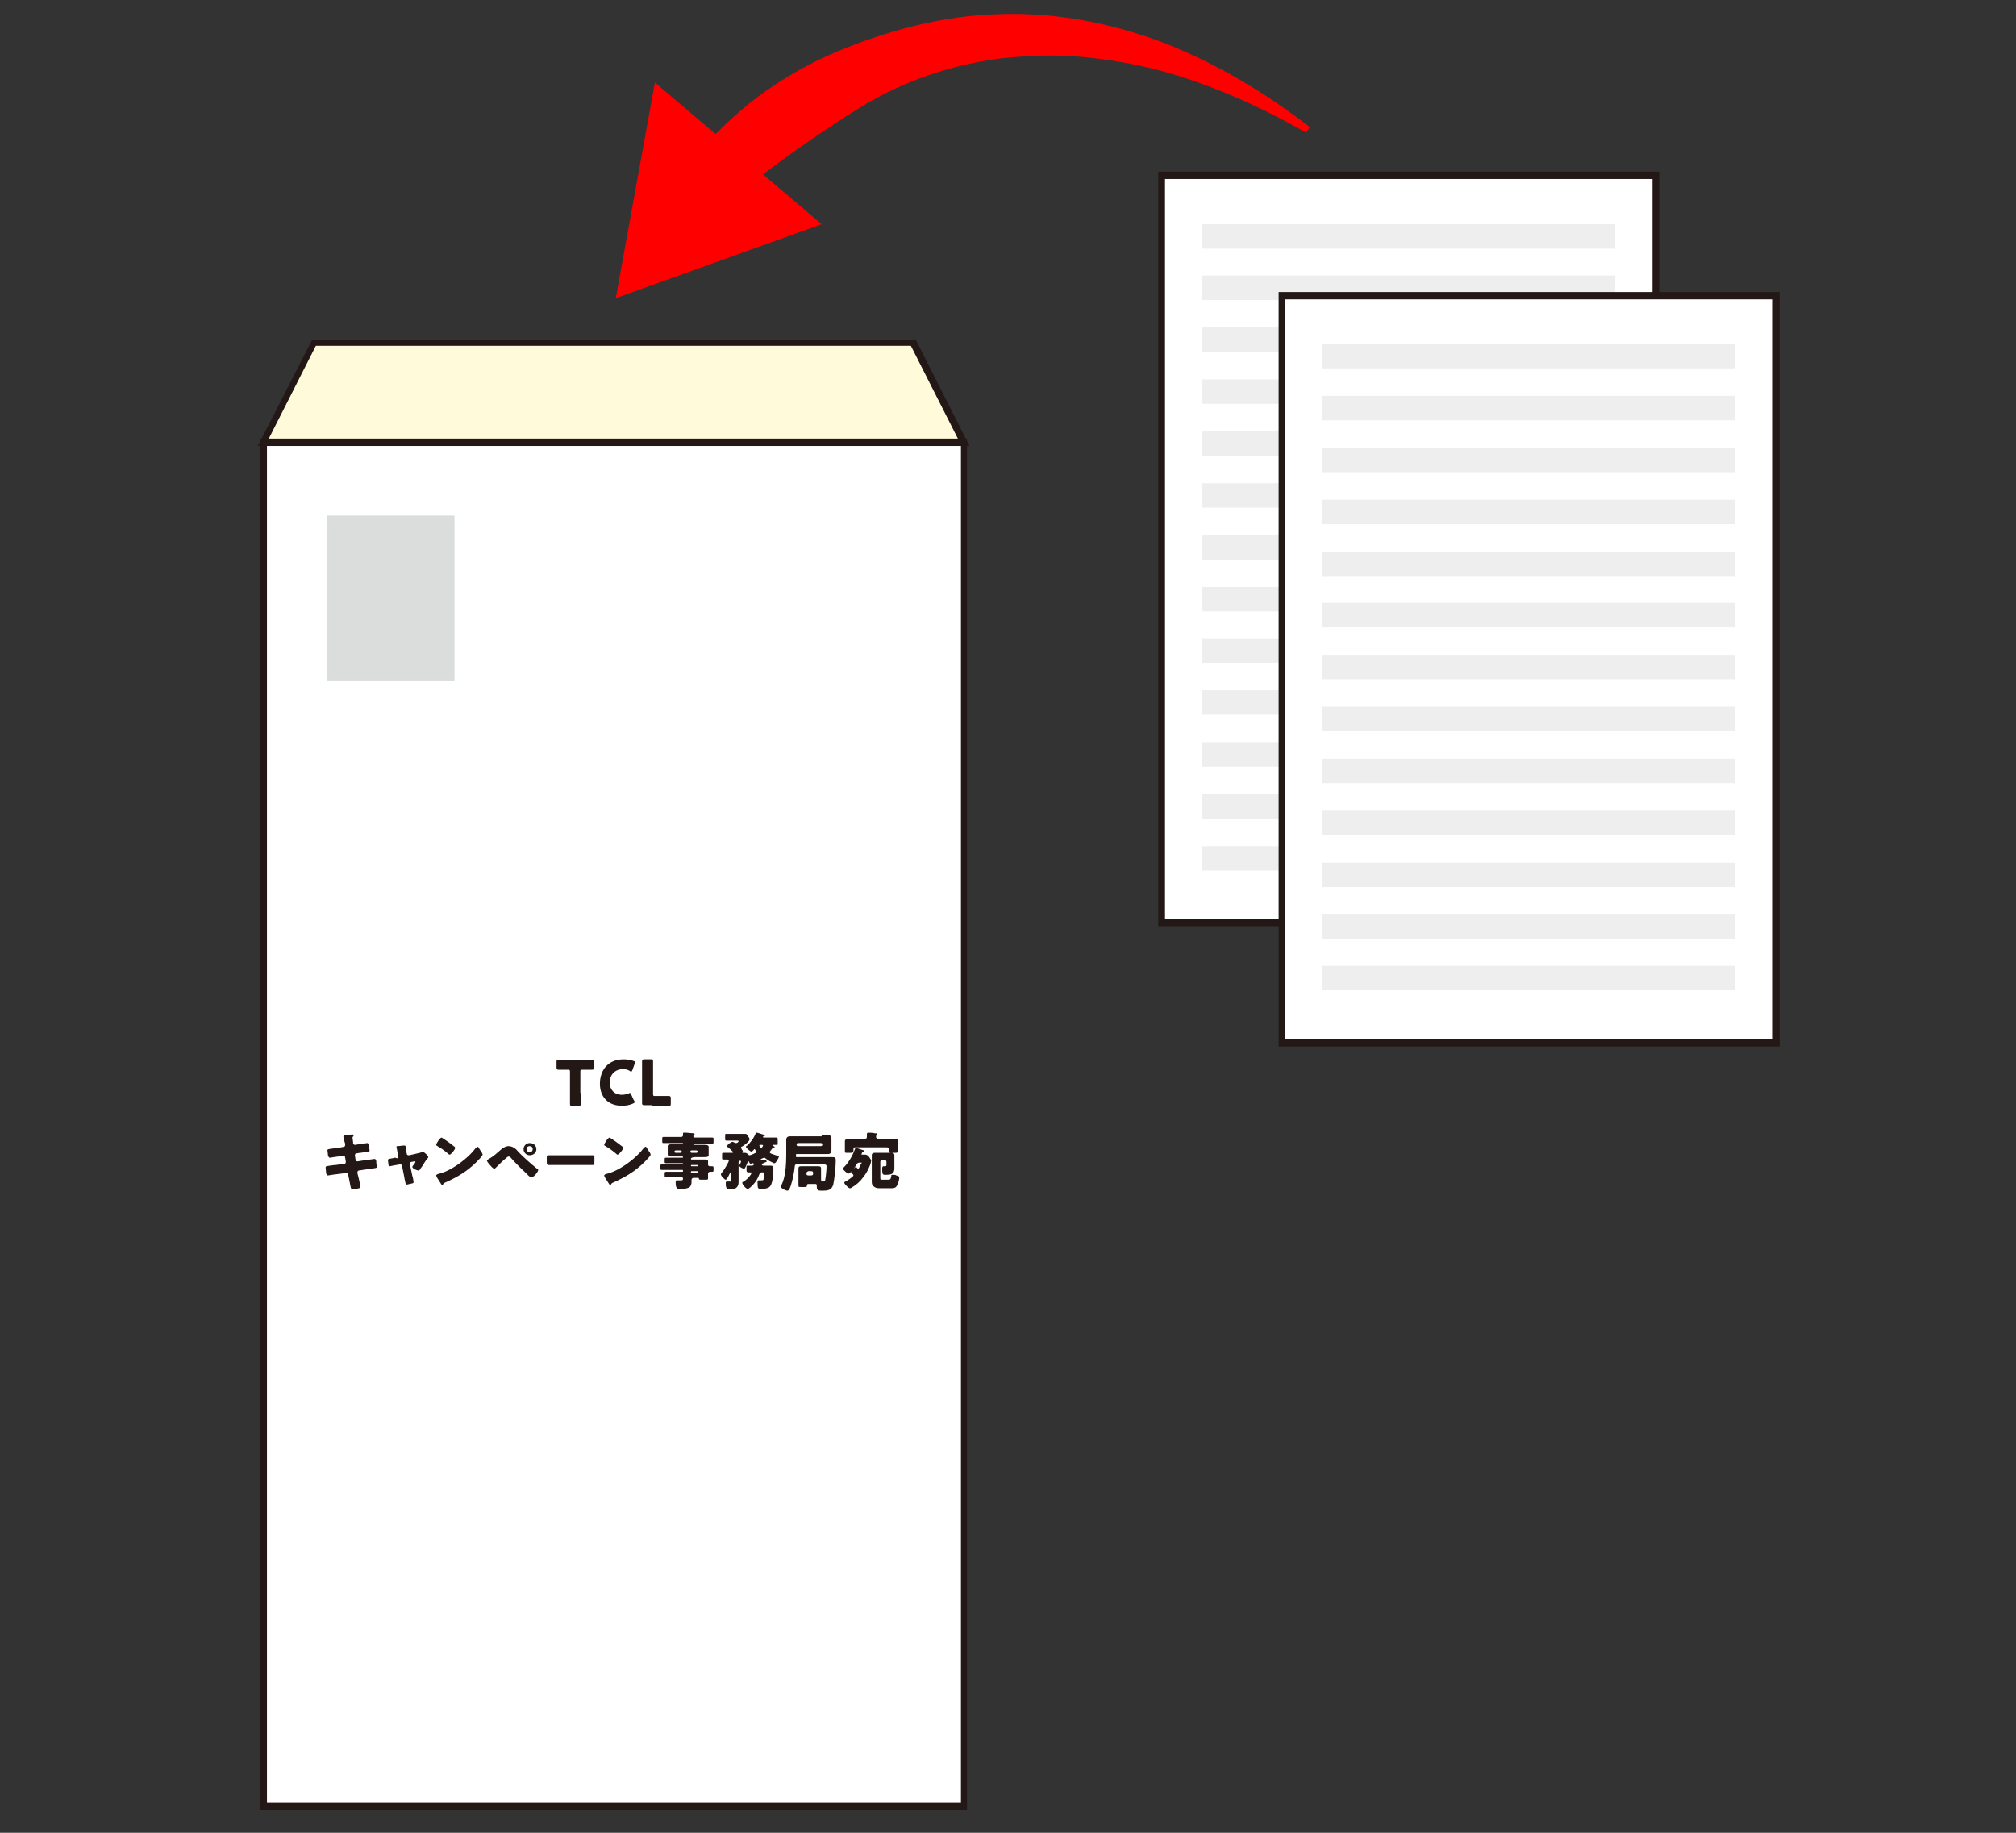 <?xml version="1.0" encoding="utf-8"?>
<!-- Generator: Adobe Illustrator 26.3.1, SVG Export Plug-In . SVG Version: 6.00 Build 0)  -->
<svg version="1.1" id="レイヤー_1" xmlns="http://www.w3.org/2000/svg" xmlns:xlink="http://www.w3.org/1999/xlink" x="0px"
	 y="0px" viewBox="0 0 330 300" style="enable-background:new 0 0 330 300;" xml:space="preserve">
<rect x="0" y="0" width="330" height="300" fill="#333333" stroke="none"/>
<style type="text/css">
	.st0{fill:#FFFBDA;}
	.st1{fill:#231815;}
	.st2{fill:#FFFFFF;}
	.st3{fill:#DBDCDC;}
	.st4{fill:#EEEEEF;}
	.st5{fill:#FF0000;}
	.st6{fill:none;}
</style>
<g id="レイヤー_1_00000136389519837240837600000004315923232703182503_">
</g>
<g id="design">
	<g>
		<g>
			<g>
				<polygon class="st0" points="157.8,72.4 149.5,56.1 51.4,56.1 43.1,72.4 				"/>
				<path class="st1" d="M158.7,73H42.2l8.9-17.4h98.8L158.7,73z M44,71.8h112.8l-7.7-15.2H51.7L44,71.8z"/>
			</g>
			<g>
				<rect x="43.1" y="72.4" class="st2" width="114.7" height="223.3"/>
				<path class="st1" d="M158.4,296.3H42.5V71.8h115.8V296.3z M43.7,295.1h113.6V73H43.7V295.1z"/>
			</g>
			<g>
				<rect x="53.5" y="84.4" class="st3" width="20.9" height="27"/>
			</g>
		</g>
		<g>
			<g>
				<rect x="190.1" y="28.7" class="st2" width="80.9" height="122.3"/>
				<path class="st1" d="M271.6,151.6h-82V28.1h82V151.6z M190.7,150.4h79.8V29.3h-79.8V150.4z"/>
			</g>
			<g>
				<rect x="196.8" y="36.7" class="st4" width="67.6" height="4"/>
			</g>
			<g>
				<rect x="196.8" y="45.1" class="st4" width="67.6" height="4"/>
			</g>
			<g>
				<rect x="196.8" y="53.6" class="st4" width="67.6" height="4"/>
			</g>
			<g>
				<rect x="196.8" y="62.1" class="st4" width="67.6" height="4"/>
			</g>
			<g>
				<rect x="196.8" y="70.6" class="st4" width="67.6" height="4"/>
			</g>
			<g>
				<rect x="196.8" y="79.1" class="st4" width="67.6" height="4"/>
			</g>
			<g>
				<rect x="196.8" y="87.6" class="st4" width="67.6" height="4"/>
			</g>
			<g>
				<rect x="196.8" y="96.1" class="st4" width="67.6" height="4"/>
			</g>
			<g>
				<rect x="196.8" y="104.5" class="st4" width="67.6" height="4"/>
			</g>
			<g>
				<rect x="196.8" y="113" class="st4" width="67.6" height="4"/>
			</g>
			<g>
				<rect x="196.8" y="121.5" class="st4" width="67.6" height="4"/>
			</g>
			<g>
				<rect x="196.8" y="130" class="st4" width="67.6" height="4"/>
			</g>
			<g>
				<rect x="196.8" y="138.5" class="st4" width="67.6" height="4"/>
			</g>
		</g>
		<g>
			<g>
				<rect x="209.8" y="48.4" class="st2" width="80.9" height="122.3"/>
				<path class="st1" d="M291.3,171.3h-82V47.8h82V171.3z M210.4,170.1h79.8V49h-79.8V170.1z"/>
			</g>
			<g>
				<rect x="216.4" y="56.3" class="st4" width="67.6" height="4"/>
			</g>
			<g>
				<rect x="216.4" y="64.8" class="st4" width="67.6" height="4"/>
			</g>
			<g>
				<rect x="216.4" y="73.3" class="st4" width="67.6" height="4"/>
			</g>
			<g>
				<rect x="216.4" y="81.8" class="st4" width="67.6" height="4"/>
			</g>
			<g>
				<rect x="216.4" y="90.3" class="st4" width="67.6" height="4"/>
			</g>
			<g>
				<rect x="216.4" y="98.7" class="st4" width="67.6" height="4"/>
			</g>
			<g>
				<rect x="216.4" y="107.2" class="st4" width="67.6" height="4"/>
			</g>
			<g>
				<rect x="216.4" y="115.7" class="st4" width="67.6" height="4"/>
			</g>
			<g>
				<rect x="216.4" y="124.2" class="st4" width="67.6" height="4"/>
			</g>
			<g>
				<rect x="216.4" y="132.7" class="st4" width="67.6" height="4"/>
			</g>
			<g>
				<rect x="216.4" y="141.2" class="st4" width="67.6" height="4"/>
			</g>
			<g>
				<rect x="216.4" y="149.7" class="st4" width="67.6" height="4"/>
			</g>
			<g>
				<rect x="216.4" y="158.1" class="st4" width="67.6" height="4"/>
			</g>
		</g>
		<g>
			<g>
				<g>
					<path class="st5" d="M213.8,21.7c-3.9-2.2-7.8-4.2-11.8-5.9s-8.1-3.2-12.3-4.3s-8.4-1.8-12.7-2.2c-4.2-0.4-8.5-0.2-12.7,0.2
						c-8.3,1-16.4,3.7-23.5,8.1c-3.6,2.2-7,4.5-10.4,6.9c-3.4,2.4-6.8,5-10.1,7.6l-6.4-6.7c3.1-3.5,6.5-6.8,10.2-9.6
						c3.8-2.8,7.9-5.2,12.3-7.1c8.7-3.7,18-6.2,27.4-6.4c9.4-0.3,18.7,1.6,27.2,4.9c8.5,3.4,16.3,8.1,23.4,13.6L213.8,21.7z"/>
				</g>
				<g>
					<g>
						<polygon class="st5" points="107.2,13.5 100.8,48.8 134.5,36.7 						"/>
					</g>
				</g>
			</g>
		</g>
		<g>
			<g>
				<g>
					<path class="st1" d="M95.1,178.9c0,0.5,0,1.7,0,1.8c0,0.2-0.1,0.3-0.3,0.3h-1.2c-0.2,0-0.3,0-0.3-0.3c0-0.1,0-1.2,0-1.8v-3.5
						c0-0.3-0.1-0.3-0.3-0.3h-0.2c-0.4,0-1.3,0-1.4,0c-0.2,0-0.3-0.1-0.3-0.3v-1c0-0.2,0-0.3,0.3-0.3c0.1,0,1.1,0,1.6,0h2.3
						c0.5,0,1.5,0,1.6,0c0.2,0,0.3,0.1,0.3,0.3v1c0,0.2,0,0.3-0.3,0.3c-0.1,0-1,0-1.4,0h-0.2c-0.3,0-0.3,0.1-0.3,0.3v3.5H95.1z"/>
				</g>
				<g>
					<path class="st1" d="M103.9,180.4c0,0.1-0.1,0.1-0.2,0.2c-0.6,0.3-1.3,0.4-1.9,0.4c-2.3,0-3.6-1.5-3.6-3.6c0-2.2,1.3-4,3.9-4
						c0.6,0,1.2,0.1,1.7,0.3c0.2,0.1,0.2,0.1,0.2,0.2c0,0.1,0,0.1-0.1,0.2l-0.4,1.1c-0.1,0.2-0.1,0.2-0.2,0.2s-0.1,0-0.2-0.1
						c-0.3-0.2-0.7-0.3-1.1-0.3c-1.4,0-2.2,1-2.2,2.2c0,1.1,0.7,2,2,2c0.4,0,0.8-0.1,1.1-0.2c0.1-0.1,0.2-0.1,0.2-0.1
						c0.1,0,0.1,0.1,0.2,0.2l0.4,0.9C103.9,180.3,103.9,180.3,103.9,180.4z"/>
				</g>
				<g>
					<path class="st1" d="M106.8,180.9c-0.5,0-1.3,0-1.4,0c-0.2,0-0.3-0.1-0.3-0.3c0-0.1,0-1.2,0-1.7v-3.4c0-0.5,0-1.7,0-1.8
						c0-0.2,0.1-0.3,0.3-0.3h1.2c0.2,0,0.3,0,0.3,0.3c0,0.1,0,1.2,0,1.8v3.6c0,0.3,0.1,0.3,0.3,0.3h0.7c0.5,0,1.5,0,1.6,0
						c0.2,0,0.3,0.1,0.3,0.3v1c0,0.2,0,0.3-0.3,0.3c-0.1,0-1.1,0-1.6,0h-1.1V180.9z"/>
				</g>
			</g>
			<g>
				<g>
					<g>
						<path class="st1" d="M113.1,189.7c0,0.1,0.1,0.1,0.1,0.1h1.2c0.3,0,0.7,0,1,0c0.2,0,0.5,0,0.5,0.3c0,0.2,0,0.3,0,0.5
							s0.1,0.3,0.3,0.3c0.1,0,0.3,0,0.4,0c0.2,0,0.2,0.1,0.2,0.4v0.2c0,0.2,0,0.3-0.2,0.3h-0.4c-0.1,0-0.3,0.1-0.3,0.3l0,0
							c0,0.3,0,0.6,0,0.8s-0.2,0.2-0.3,0.2h-0.7c-0.4,0-0.5,0-0.5-0.2c0-0.1-0.1-0.1-0.2-0.1h-0.7c-0.2,0-0.3,0.2-0.3,0.3
							s0,0.3,0,0.4c0,0.3-0.1,0.6-0.3,0.8c-0.4,0.3-1.1,0.3-1.6,0.3c-0.4,0-0.5,0-0.6-0.3c-0.1-0.2-0.1-0.6-0.1-0.8
							c0-0.1,0-0.3,0.2-0.3c0.1,0,0.2,0,0.2,0c0.1,0,0.3,0,0.4,0c0.3,0,0.4,0,0.4-0.3c0-0.1-0.1-0.2-0.2-0.2h-1.2
							c-0.6,0-0.9,0-1.2,0c-0.4,0-0.4,0-0.4-0.4v-0.2c0-0.2,0-0.3,0.3-0.3c0.4,0,0.9,0,1.3,0h1.3c0.1,0,0.1-0.1,0.1-0.1v-0.1
							c0-0.1,0-0.1-0.1-0.1h-2c-0.5,0-0.9,0-1.4,0c-0.2,0-0.2-0.1-0.2-0.3V191c0-0.3,0-0.4,0.2-0.4c0.5,0,0.9,0,1.4,0h2
							c0.1,0,0.1-0.1,0.1-0.1l0,0c0-0.1,0-0.1-0.1-0.1h-1.9c-0.3,0-0.5,0-0.8,0c-0.2,0-0.2-0.1-0.2-0.2v-0.4c0-0.2,0-0.3,0.2-0.3
							c0.3,0,0.5,0,0.8,0h1.9c0.1,0,0.1-0.1,0.1-0.1l0,0c0-0.1,0-0.1-0.1-0.1h-0.6c-0.4,0-0.8,0-1.1,0c-0.2,0-0.7,0-0.7-0.3
							c0-0.1,0-0.1,0-0.2c0-0.1,0-0.2,0-0.3v-0.4c0-0.1,0-0.2,0-0.3s0-0.1,0-0.2c0-0.3,0.4-0.3,0.7-0.3c0.4,0,0.8,0,1.1,0h0.6
							c0.1,0,0.1-0.1,0.1-0.1l0,0c0-0.1,0-0.1-0.1-0.1h-1.8c-0.4,0-0.9,0-1.3,0c-0.2,0-0.2-0.1-0.2-0.3v-0.3c0-0.3,0-0.4,0.2-0.4
							c0.4,0,0.9,0,1.3,0h1.6c0.2,0,0.3-0.1,0.3-0.3c0,0,0-0.2,0-0.3s0.1-0.1,0.2-0.1s0.2,0,0.3,0c0.3,0,0.9,0.1,1.2,0.1
							c0.1,0,0.2,0.1,0.2,0.1c0,0.1,0,0.1-0.1,0.2c-0.1,0-0.1,0.1-0.1,0.2c0,0.1,0,0.2,0.2,0.2h1.6c0.5,0,0.9,0,1.3,0
							c0.2,0,0.2,0.1,0.2,0.3v0.4c0,0.2,0,0.3-0.2,0.3c-0.4,0-0.9,0-1.3,0h-1.7c-0.1,0-0.1,0.1-0.1,0.1l0,0c0,0.1,0.1,0.1,0.1,0.1
							h0.6c0.4,0,0.8,0,1.1,0c0.2,0,0.7,0,0.7,0.3c0,0.1,0,0.1,0,0.2c0,0.1,0,0.2,0,0.3v0.4c0,0.1,0,0.2,0,0.3s0,0.1,0,0.2
							c0,0.3-0.4,0.3-0.7,0.3c-0.4,0-0.8,0-1.1,0h-0.6C113.1,189.5,113.1,189.6,113.1,189.7L113.1,189.7z M113.2,191.7
							c-0.1,0-0.1,0.1-0.1,0.1v0.1c0,0.1,0.1,0.1,0.1,0.1h1c0.1,0,0.1-0.1,0.1-0.1v-0.1c0-0.1-0.1-0.1-0.1-0.1H113.2z M113.1,190.8
							c0,0.1,0.1,0.1,0.1,0.1h1c0.1,0,0.1-0.1,0.1-0.1l0,0c0-0.1-0.1-0.1-0.1-0.1h-1C113.1,190.7,113.1,190.7,113.1,190.8
							L113.1,190.8z M110.6,188.3c-0.1,0-0.2,0.1-0.2,0.2l0,0c0,0.1,0.1,0.2,0.2,0.2h0.8c0.1,0,0.2-0.1,0.2-0.2l0,0
							c0-0.1-0.1-0.2-0.2-0.2H110.6z M113.2,188.3c-0.1,0-0.2,0.1-0.2,0.2l0,0c0,0.1,0.1,0.2,0.2,0.2h0.8c0.1,0,0.2-0.1,0.2-0.2l0,0
							c0-0.1-0.1-0.2-0.2-0.2H113.2z"/>
					</g>
					<g>
						<path class="st1" d="M124.7,190.6c0,0.1,0.1,0.2,0.3,0.2c0.3,0,0.6,0,0.9,0c0.5,0,0.7,0,0.7,0.5c0,0.6-0.1,1.9-0.3,2.4
							c-0.2,0.8-0.9,0.9-1.7,0.9c-0.5,0-0.6,0-0.6-1c0-0.2,0-0.4,0.2-0.4h0.1c0.1,0,0.2,0,0.3,0c0.3,0,0.4,0,0.4-0.3
							c0-0.2,0.1-0.6,0.1-0.8s-0.1-0.2-0.4-0.2l0,0c-0.2,0-0.3,0.1-0.4,0.3c-0.2,0.6-0.6,1.3-1.1,1.8c-0.2,0.2-0.6,0.6-0.8,0.6
							c-0.3,0-0.9-0.7-0.9-1c0-0.1,0.1-0.1,0.2-0.2c0.4-0.2,0.8-0.6,1.1-1c0.1-0.1,0.2-0.3,0.2-0.4s-0.1-0.1-0.1-0.1
							c-0.1,0-0.3,0-0.4,0c-0.2,0-0.3-0.1-0.3-0.3v-0.5c0-0.3,0-0.3,0.3-0.3c0.2,0,0.4,0,0.6,0s0.3-0.1,0.3-0.3l-0.1-0.1h-0.1
							c-0.1,0-0.3,0.1-0.3,0.1c-0.2,0-0.2-0.2-0.3-0.3c0-0.1,0-0.1-0.1-0.1s-0.1,0.1-0.1,0.1c-0.1,0.2-0.2,0.5-0.3,0.7
							c-0.1,0.2-0.2,0.4-0.3,0.4c-0.2,0-0.8-0.3-0.8-0.5c0-0.1,0-0.1,0.1-0.2c0.1-0.1,0.2-0.4,0.2-0.5s-0.1-0.1-0.2-0.1
							s-0.2,0.1-0.2,0.2v2.7c0,0.2,0,0.4,0,0.6c0,1-0.7,1.2-1.5,1.2c-0.3,0-0.4,0-0.5-0.3c-0.1-0.2-0.1-0.5-0.1-0.7s0-0.3,0.2-0.3
							h0.4c0.3,0,0.3,0,0.3-0.4v-1c0,0,0-0.1-0.1-0.1s-0.1,0.1-0.1,0.1c-0.1,0.2-0.5,1.1-0.7,1.1s-0.8-0.6-0.8-0.9
							c0-0.1,0.1-0.1,0.1-0.2c0.4-0.4,1.2-1.8,1.2-2c0-0.1-0.1-0.2-0.2-0.2c-0.2,0-0.5,0-0.7,0s-0.2-0.1-0.2-0.3V189
							c0-0.2,0-0.3,0.2-0.3c0.3,0,0.6,0,0.9,0h0.5c0.1,0,0.2,0,0.2-0.1s-0.7-0.7-0.8-0.8c-0.1,0-0.2-0.1-0.2-0.2
							c0-0.2,0.7-0.7,0.9-0.7c0.1,0,0.2,0.1,0.3,0.1c0.1,0.1,0.2,0.1,0.3,0.1c0.2,0,0.4-0.2,0.4-0.3s-0.1-0.1-0.2-0.1h-1
							c-0.3,0-0.6,0-0.8,0c-0.2,0-0.2-0.1-0.2-0.3v-0.5c0-0.3,0-0.3,0.2-0.3c0.3,0,0.5,0,0.8,0h2.3c0.2,0,0.3,0.1,0.4,0.3
							s0.3,0.4,0.3,0.6c0,0.3-1,1.1-1.3,1.2c-0.1,0-0.1,0.1-0.1,0.2c0,0.1,0.1,0.1,0.1,0.2c0,0.1,0.2,0.2,0.2,0.3c0,0,0,0.1-0.1,0.1
							c0,0,0,0,0,0.1s0.1,0.1,0.1,0.1c0.1,0,0.2,0,0.3,0c0.3,0,0.4,0.1,0.6,0.3c0.1,0.1,0.1,0.1,0.2,0.1c0.2,0,0.8-0.3,1-0.4
							c0.1,0,0.1-0.1,0.1-0.2c0-0.1-0.1-0.2-0.2-0.3c0-0.1-0.1-0.1-0.1-0.1c-0.1,0-0.1,0-0.1,0.1c-0.1,0.1-0.3,0.3-0.4,0.3
							c-0.2,0-0.9-0.6-0.9-0.8c0-0.1,0-0.1,0.1-0.1c0.6-0.5,1.2-1.3,1.5-2.1c0-0.1,0.1-0.1,0.2-0.1s0.7,0.2,1,0.3
							c0.2,0.1,0.3,0.2,0.3,0.2c0,0.1-0.1,0.1-0.2,0.1s-0.1,0-0.1,0.1s0.1,0.1,0.1,0.1h1c0.4,0,0.7,0,1.1,0c0.2,0,0.2,0.1,0.2,0.4
							v0.5c0,0.3,0,0.3-0.2,0.3s-0.3,0-0.5,0c-0.1,0-0.1,0-0.1,0.1s0.1,0.1,0.1,0.1c0.1,0,0.2,0.1,0.2,0.2c0,0.1-0.1,0.1-0.2,0.1
							s-0.1,0-0.2,0.1s-0.2,0.3-0.3,0.4c-0.1,0.1-0.1,0.1-0.1,0.2c0,0.1,0.1,0.2,0.4,0.3s0.6,0.2,0.9,0.3c0.2,0.1,0.2,0.1,0.2,0.1
							c0,0.2-0.5,1.1-0.7,1.1c-0.1,0-0.2,0-0.3-0.1c-0.5-0.2-0.8-0.4-1.2-0.7c-0.1-0.1-0.1-0.1-0.2-0.1s-0.2,0.1-0.3,0.1
							c-0.1,0-0.1,0.1-0.2,0.1c-0.1,0.1-0.1,0.1-0.1,0.1c0,0.1,0.1,0.1,0.5,0.1c0.1,0,0.5,0,0.5,0.2c0,0.1-0.1,0.1-0.1,0.1
							C124.7,190.5,124.7,190.5,124.7,190.6z M124.5,187.4c-0.1,0-0.2,0-0.2,0.1s0.1,0.2,0.2,0.3c0,0.1,0.1,0.1,0.1,0.1
							c0.1,0,0.3-0.3,0.3-0.4c0-0.1-0.1-0.1-0.2-0.1L124.5,187.4L124.5,187.4z"/>
					</g>
					<g>
						<path class="st1" d="M134.5,185.8c0.3,0,0.7,0,1,0c0.2,0,0.6,0,0.6,0.6c0,0.2,0,0.4,0,0.7v0.5c0,0.3,0,0.5,0,0.7
							c0,0.4-0.2,0.6-0.6,0.6c-0.3,0-0.7,0-1,0h-4.1c-0.1,0-0.1,0-0.1,0.1v0.3c0,0.1,0,0.1,0.1,0.1h5c0.2,0,0.6,0,0.8,0
							c0.6,0,0.6,0.1,0.6,0.7c0,1-0.2,2.8-0.4,3.8c-0.3,1-1,1-1.9,1c-0.7,0-0.8-0.1-0.8-0.8c0-0.3-0.1-0.3-0.3-0.3h-0.9
							c-0.3,0-0.4,0-0.4,0.2l0,0c0,0.3-0.1,0.3-0.6,0.3h-0.3c-0.5,0-0.5,0-0.5-0.3v-1.9c0-0.3,0-0.5,0-0.8c0-0.4,0.2-0.4,0.5-0.4
							s0.7,0,1,0h0.7c0.3,0,0.7,0,1,0s0.5,0,0.5,0.4c0,0.3,0,0.5,0,0.8v0.8c0,0.4,0,0.5,0.3,0.5s0.4-0.1,0.4-0.4
							c0.1-0.5,0.2-1.6,0.2-2.1c0-0.2-0.1-0.3-0.4-0.3h-4.4c-0.2,0-0.4,0-0.4,0.3c-0.1,1-0.3,2-0.6,3c-0.2,0.7-0.4,1-0.6,1
							c-0.3,0-1.1-0.4-1.1-0.7c0-0.1,0.1-0.2,0.1-0.2c0.7-1.3,0.8-3.5,0.8-5v-1.3c0-0.4,0-0.7,0-1.1c0-0.4,0.2-0.6,0.6-0.6
							c0.3,0,0.7,0,1,0h4.2V185.8z M132,192.1c0,0.2,0.1,0.3,0.3,0.3h0.5c0.2,0,0.3-0.1,0.3-0.3V192c0-0.2-0.1-0.3-0.3-0.3h-0.5
							C132.1,191.8,132,191.9,132,192.1L132,192.1z M134.4,187.6c0.1,0,0.2-0.1,0.2-0.2v-0.1c0-0.1-0.1-0.2-0.2-0.2h-3.8
							c-0.1,0-0.2,0.1-0.2,0.2v0.1c0,0.1,0.1,0.2,0.2,0.2H134.4z"/>
					</g>
					<g>
						<path class="st1" d="M140.7,190.3c-0.2,0-0.4,0.1-0.5,0.3c-0.2,0.4-0.6,0.9-0.9,1.2c-0.1,0.1-0.2,0.3-0.4,0.3
							s-0.9-0.6-0.9-0.8c0-0.1,0.1-0.2,0.2-0.3c0.7-0.7,1.4-1.9,1.7-2.8c0.1-0.2,0.1-0.3,0.2-0.3c0.1,0,1,0.3,1.3,0.4
							c0.1,0,0.1,0.1,0.1,0.1c0,0.1-0.1,0.1-0.2,0.1c-0.1,0-0.1,0.1-0.2,0.2c0,0.1-0.1,0.2-0.1,0.2c0,0.1,0.1,0.1,0.2,0.1h0.2
							c0.1,0,0.2,0,0.3,0c0.4,0,0.9,0.8,0.9,1c0,0.1-0.1,0.4-0.1,0.5c-0.3,0.8-0.7,1.6-1.2,2.2c-0.5,0.7-1.2,1.3-1.9,1.7
							c-0.1,0.1-0.2,0.1-0.3,0.1c-0.2,0-0.9-0.7-0.9-0.9c0-0.1,0.1-0.2,0.2-0.2c0.2-0.1,1.3-0.8,1.3-1c0-0.1-0.1-0.2-0.2-0.3
							l-0.1-0.1l-0.1-0.1c0-0.2,0.7-0.9,0.8-0.9s0.1,0.1,0.2,0.2c0,0,0.1,0.1,0.2,0.1c0.1,0,0.3-0.5,0.4-0.7c0,0,0-0.1,0.1-0.1
							c0-0.1,0-0.1,0-0.1C141.2,190.3,141,190.3,140.7,190.3L140.7,190.3z M145.2,188.7c0.2,0,0.5,0,0.7,0c0.3,0,0.5,0.1,0.5,0.4
							c0,0.3,0,0.6,0,0.8v1.3c0,0.9-0.4,1.1-1.4,1.1c-0.5,0-0.6,0-0.6-1c0-0.3,0.1-0.4,0.2-0.4c0.1,0,0.2,0,0.3,0
							c0.2,0,0.2-0.1,0.2-0.3v-0.4c0-0.2-0.1-0.3-0.3-0.3h-0.4c-0.2,0-0.3,0.1-0.3,0.3v2.5c0,0.4,0,0.4,0.3,0.4h0.9
							c0.4,0,0.5,0,0.6-0.6c0-0.2,0-0.2,0.3-0.2c0.2,0,0.4,0,0.5,0.1c0.3,0.1,0.5,0.1,0.5,0.4c0,0.3-0.2,1-0.4,1.3
							c-0.2,0.4-0.6,0.4-1,0.4h-1.9c-0.4,0-0.7-0.1-1-0.4c-0.2-0.2-0.2-0.5-0.2-0.8v-3.4c0-0.3,0-0.5,0-0.8s0.2-0.4,0.5-0.4
							s0.5,0,0.8,0L145.2,188.7L145.2,188.7z M147,187.8c0,0.1,0,0.3,0,0.4c0,0,0,0.1,0,0.2c0,0.2-0.1,0.3-0.4,0.3H146
							c-0.3,0-0.5,0-0.5-0.3c0-0.1,0-0.1,0-0.2c0-0.1,0-0.1,0-0.1c0-0.1-0.1-0.3-0.3-0.3H140c-0.2,0-0.3,0.1-0.3,0.3
							c0,0.1,0,0.2,0,0.3c0,0.2-0.1,0.3-0.4,0.3h-0.6c-0.3,0-0.4,0-0.4-0.2c0-0.1,0-0.1,0-0.2c0-0.1,0-0.2,0-0.4v-0.4
							c0-0.2,0-0.6,0-0.7c0-0.3,0.3-0.4,0.7-0.4s0.7,0,1.1,0h1.5c0.2,0,0.3-0.1,0.3-0.3c0-0.1,0-0.4,0-0.5s0.1-0.2,0.2-0.2
							c0.2,0,0.8,0,1.1,0.1c0.3,0,0.4,0,0.4,0.2c0,0.1-0.1,0.1-0.1,0.1c-0.1,0.1-0.1,0.2-0.1,0.3c0,0.2,0.2,0.3,0.3,0.3h1.5
							c0.4,0,0.7,0,1.1,0c0.3,0,0.7,0,0.7,0.4c0,0.1,0,0.3,0,0.7V187.8z"/>
					</g>
				</g>
				<g>
					<g>
						<path class="st1" d="M56.3,187.7c0.1,0,0.2-0.1,0.2-0.3c0-0.1,0-0.1,0-0.2l-0.1-0.3c0-0.1-0.2-0.9-0.2-0.9
							c0-0.1,0.2-0.1,0.3-0.2c0.4,0,0.8-0.1,1.2-0.1c0.1,0,0.2,0,0.2,0.1s0,0.1-0.1,0.2c0,0.1-0.1,0.1-0.1,0.2
							c0,0.1,0.1,0.6,0.1,0.8v0.1c0,0.2,0.2,0.3,0.3,0.3l0,0l0.6-0.1c0.2,0,1.4-0.2,1.4-0.2c0.2,0,0.2,0.2,0.3,0.5
							c0,0.2,0.1,0.6,0.1,0.7c0,0.2-0.2,0.3-0.8,0.3c-0.2,0-0.5,0.1-0.8,0.1l-0.6,0.1c-0.1,0-0.2,0.1-0.2,0.3c0,0,0,0,0,0.1l0.1,0.6
							c0,0.2,0.2,0.3,0.3,0.3l0,0l1.3-0.2c0.2,0,1.4-0.2,1.5-0.2c0.2,0,0.3,0.2,0.3,0.5v0.2c0,0.1,0.1,0.4,0.1,0.5
							c0,0.2-0.1,0.3-0.3,0.3c-0.1,0-1.2,0.2-1.4,0.2l-1.3,0.2c-0.1,0-0.2,0.2-0.2,0.3v0.1l0.1,0.4c0.1,0.3,0.4,1.7,0.4,1.9
							s-0.2,0.2-0.3,0.2c-0.2,0.1-0.8,0.2-1,0.2s-0.2-0.1-0.3-0.4c-0.1-0.5-0.2-1-0.3-1.5l-0.1-0.5c0-0.2-0.2-0.3-0.3-0.3l0,0
							l-1.6,0.2c-0.2,0-1.3,0.2-1.4,0.2c-0.2,0-0.2-0.1-0.3-0.3c0-0.1-0.1-0.8-0.1-1s0.1-0.2,0.7-0.3c0.2,0,0.5-0.1,0.9-0.1l1.5-0.2
							c0.1,0,0.2-0.1,0.2-0.3c0,0,0,0,0-0.1l-0.1-0.6c0-0.2-0.1-0.3-0.3-0.3h-0.1l-0.7,0.1c-0.2,0-1.3,0.2-1.4,0.2
							c-0.2,0-0.2-0.2-0.3-0.3c0-0.2-0.1-0.8-0.1-0.9c0-0.2,0.1-0.2,0.8-0.3c0.2,0,0.5-0.1,0.9-0.1L56.3,187.7z"/>
					</g>
					<g>
						<path class="st1" d="M65,189.6c0.1,0,0.2-0.1,0.2-0.3v-0.1l-0.1-0.5c0,0-0.1-0.3-0.1-0.5c-0.1-0.3-0.1-0.5-0.1-0.5
							c0-0.1,0.1-0.1,0.2-0.1c0.3,0,0.8-0.1,1-0.1c0.1,0,0.3,0,0.3,0.2c0,0.1,0,0.1,0,0.1v0.1c0,0.1,0.1,0.5,0.1,0.6l0.1,0.4
							c0,0.1,0.1,0.2,0.3,0.2c0,0,0,0,0.1,0l1.3-0.3c0.3-0.1,0.5-0.1,0.8-0.2c0,0,0.1,0,0.2,0c0.2,0,0.8,0.6,0.8,0.8
							c0,0.1-0.1,0.2-0.1,0.2c-0.3,0.3-0.5,0.7-0.7,1c-0.1,0.2-0.5,0.7-0.6,0.9c-0.1,0.1-0.1,0.1-0.2,0.1c-0.2,0-1-0.3-1-0.6
							c0-0.1,0.1-0.2,0.1-0.2c0.1-0.1,0.4-0.5,0.4-0.6c0,0,0-0.1-0.1-0.1c0,0,0,0-0.1,0l-0.5,0.1c-0.1,0-0.2,0.1-0.2,0.3l0,0v0.1
							l0.4,1.9c0.1,0.2,0.2,0.9,0.2,1s-0.1,0.2-0.2,0.2s-0.8,0.2-0.9,0.2c-0.2,0-0.2-0.1-0.3-0.6c0-0.1-0.1-0.3-0.1-0.5l-0.4-2
							c0-0.1-0.1-0.2-0.3-0.2c0,0,0,0-0.1,0l-0.5,0.1c-0.2,0-1,0.2-1.1,0.2s-0.2-0.1-0.2-0.2c0-0.1-0.1-0.7-0.1-0.8
							c0-0.2,0.2-0.2,0.7-0.3c0.2,0,0.3-0.1,0.5-0.1L65,189.6z"/>
					</g>
					<g>
						<path class="st1" d="M78.7,188.4c0,0,0,0.1,0.1,0.1c0.1,0.2,0.2,0.4,0.2,0.5c0,0.2-0.8,1-1,1.2c-1.6,1.6-3.2,2.5-5.2,3.4
							c-0.2,0.1-0.2,0.1-0.3,0.3c0,0,0,0.1-0.1,0.1s-0.1-0.1-0.2-0.2c-0.2-0.3-0.3-0.5-0.5-0.8c-0.1-0.1-0.3-0.5-0.3-0.6
							s0.1-0.1,0.2-0.2c0.9-0.2,1.8-0.6,2.6-1.1c1.2-0.7,2.8-2,3.6-3.1c0,0,0-0.1,0.1-0.1c0.1-0.1,0.2-0.2,0.3-0.2
							C78.3,187.7,78.6,188.3,78.7,188.4z M72.6,186.4c0.8,0.5,1.4,1,1.8,1.3c0.1,0.1,0.1,0.1,0.1,0.2c0,0.3-0.7,1.1-0.9,1.1
							c-0.1,0-0.2-0.1-0.3-0.2c-0.6-0.5-1-0.8-1.7-1.2c-0.1-0.1-0.2-0.1-0.2-0.2c0-0.2,0.6-1.2,0.9-1.2
							C72.4,186.3,72.5,186.3,72.6,186.4z"/>
					</g>
					<g>
						<path class="st1" d="M84.9,188.6c1,1,1.9,1.8,3,2.7c0.1,0,0.2,0.1,0.2,0.2c0,0.3-0.7,1.2-1.1,1.2c-0.2,0-0.6-0.3-0.7-0.5
							c-0.8-0.7-1.9-1.8-2.6-2.6c-0.1-0.1-0.2-0.3-0.4-0.3c-0.2,0-0.4,0.2-0.5,0.3c-0.3,0.2-1.3,1.2-1.6,1.5
							c-0.1,0.1-0.2,0.2-0.3,0.2c-0.2,0-0.6-0.5-0.7-0.6s-0.5-0.6-0.5-0.7c0-0.1,0.2-0.2,0.3-0.3c0.8-0.4,1.5-1.1,2.2-1.7
							c0.3-0.2,0.7-0.4,1-0.4C84,187.6,84.5,188.1,84.9,188.6z M87.8,188.1c0,0.6-0.5,1-1.1,1s-1-0.5-1-1c0-0.6,0.5-1,1-1
							C87.3,187.1,87.8,187.5,87.8,188.1z M86.2,188.1c0,0.3,0.2,0.5,0.5,0.5s0.5-0.2,0.5-0.5s-0.2-0.5-0.5-0.5
							C86.4,187.6,86.2,187.8,86.2,188.1z"/>
					</g>
					<g>
						<path class="st1" d="M95.7,189.1c0.6,0,1.2,0,1.3,0c0.3,0,0.3,0.1,0.3,0.4v0.5c0,0.6,0,0.7-0.3,0.7c-0.4,0-0.9,0-1.3,0h-4.6
							c-0.4,0-0.9,0-1.3,0c-0.3,0-0.3-0.2-0.3-0.7v-0.5c0-0.3,0-0.4,0.3-0.4c0.1,0,0.7,0,1.3,0H95.7z"/>
					</g>
					<g>
						<path class="st1" d="M106.2,188.4c0,0,0,0.1,0.1,0.1c0.1,0.2,0.2,0.4,0.2,0.5c0,0.2-0.8,1-1,1.2c-1.6,1.6-3.2,2.5-5.2,3.4
							c-0.2,0.1-0.2,0.1-0.3,0.3c0,0,0,0.1-0.1,0.1s-0.1-0.1-0.2-0.2c-0.2-0.3-0.3-0.5-0.5-0.8c-0.1-0.1-0.3-0.5-0.3-0.6
							s0.1-0.1,0.2-0.2c0.9-0.2,1.8-0.6,2.6-1.1c1.2-0.7,2.8-2,3.6-3.1c0,0,0-0.1,0.1-0.1c0.1-0.1,0.2-0.2,0.3-0.2
							C105.8,187.7,106.1,188.3,106.2,188.4z M100.1,186.4c0.8,0.5,1.4,1,1.8,1.3c0.1,0.1,0.1,0.1,0.1,0.2c0,0.3-0.7,1.1-0.9,1.1
							c-0.1,0-0.2-0.1-0.3-0.2c-0.6-0.5-1-0.8-1.7-1.2c-0.1-0.1-0.2-0.1-0.2-0.2c0-0.2,0.6-1.2,0.9-1.2
							C99.9,186.3,100,186.3,100.1,186.4z"/>
					</g>
				</g>
			</g>
		</g>
	</g>
	<g>
		<rect class="st6" width="330" height="300"/>
	</g>
</g>
</svg>
